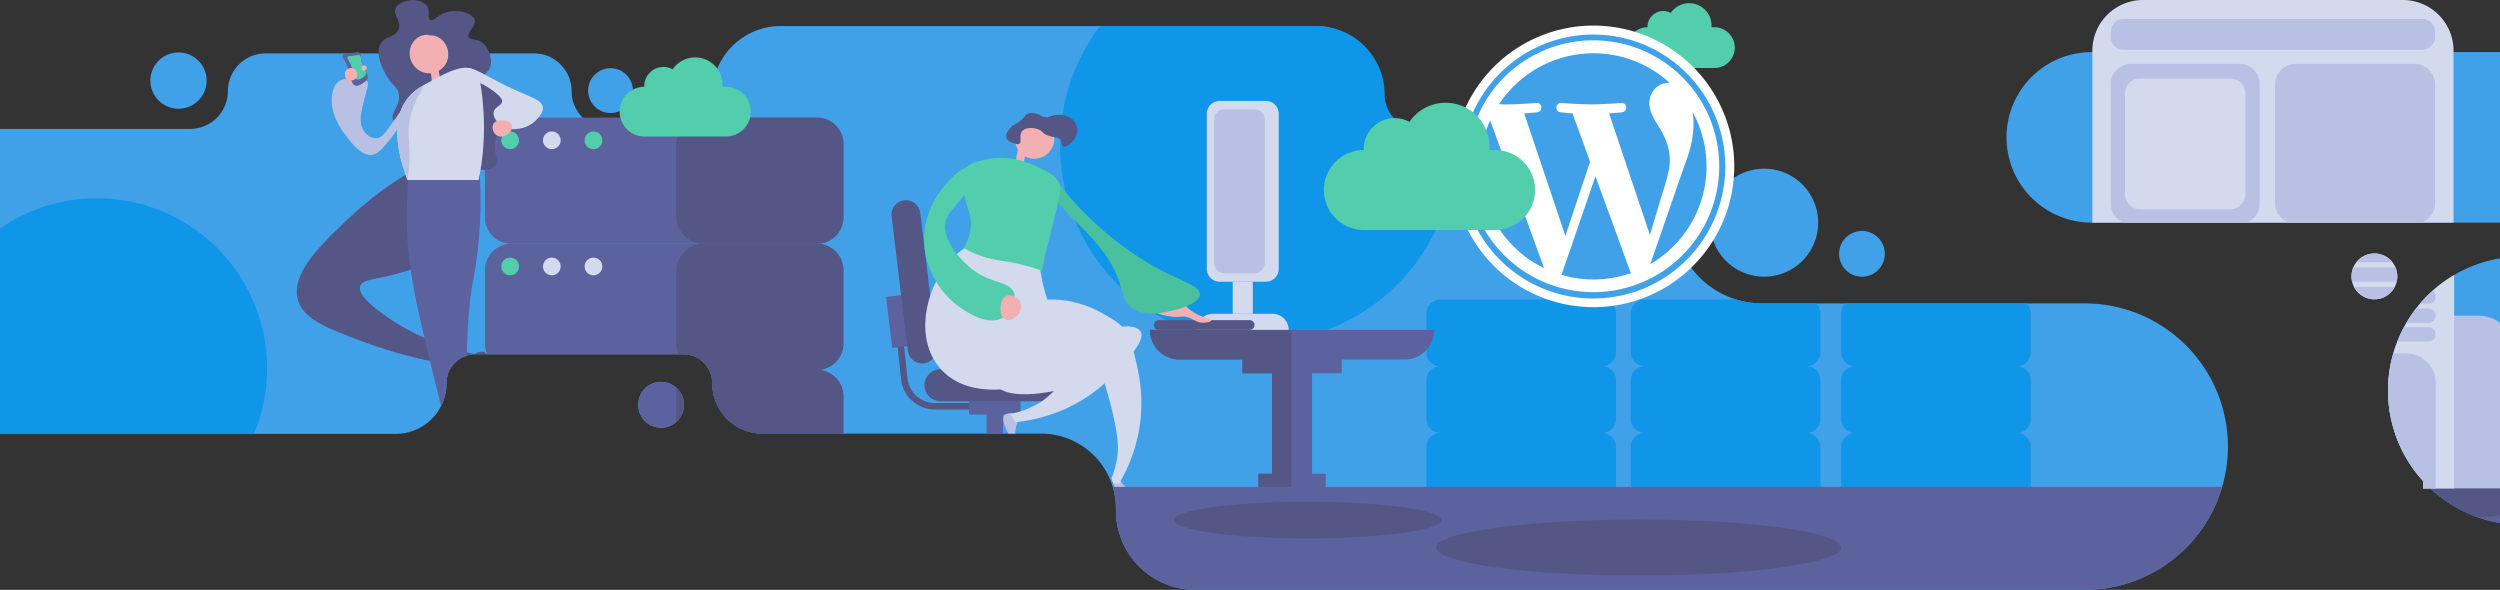 <svg id="Layer_1" data-name="Layer 1" xmlns="http://www.w3.org/2000/svg" viewBox="0 0 1920 453"><rect x="0" y="0" width="1920" height="453" fill="#333333" stroke="none"/><defs><style>.cls-1{fill:#40a1e9;}.cls-2{fill:#5c629e;}.cls-3{fill:#0f96e9;}.cls-4{fill:#545686;}.cls-13,.cls-5{fill:#d3daed;}.cls-12,.cls-6{fill:#b8c1e4;}.cls-7{fill:none;stroke:#545686;stroke-miterlimit:10;stroke-width:5px;}.cls-8{fill:#f2b0b3;}.cls-9{fill:#49c19f;}.cls-10,.cls-11{fill:#52cead;}.cls-11,.cls-12,.cls-13{fill-rule:evenodd;}.cls-14{fill:#fff;}</style></defs><path class="cls-1" d="M1711.05,343.001a109.96,109.96,0,0,1-110,110H918.03a61.014,61.014,0,0,1-61.01-61.01c-.02-.53-.02-1.06-.02-1.59a57.032,57.032,0,0,0-2.43-16.47c-.02-.1-.05-.201-.08-.301-.17-.59-.37-1.179-.57-1.759-.4-1.16-.84-2.301-1.3-3.42v-.01c-.23-.57-.47-1.131-.73-1.681-.18-.42-.38-.829-.58-1.239-.6-1.22-1.22-2.421-1.9-3.6,0-.011-.01-.01-.01-.02a57.356,57.356,0,0,0-49.9-28.9H585.9a38.745,38.745,0,0,1-38.9-39.03,21.958,21.958,0,0,0-22.1-21.87H365.2a23.158,23.158,0,0,0-8.4,1.6c-.1,0-.2.1-.3.1a21.086,21.086,0,0,0-7.1,4.799,21.977,21.977,0,0,0-6.5,15.701,38.871,38.871,0,0,1-38.8,38.9H0V99H146a29.021,29.021,0,0,0,29-28.98,29.003,29.003,0,0,1,29-29.02H410a28.708,28.708,0,0,1,19.5,7.5,10.497,10.497,0,0,1,1,1,32.33,32.33,0,0,1,3.3,3.9,28.867,28.867,0,0,1,5.2,16.67c-.03,16.08,13.48,28.93,29.56,28.93H520.6A26.29,26.29,0,0,0,547,72.601a52.595,52.595,0,0,1,52.6-52.6h409.89a52.6,52.6,0,0,1,52.6,52.65,26.396,26.396,0,0,0,26.4,26.35h130.5a66.904,66.904,0,0,1,67,67.36c-.16,30,20.02,55.24,47.39,63.649A67.517,67.517,0,0,0,1353.32,233h247.73a110.008,110.008,0,0,1,110,110Z"/><path class="cls-1" d="M1970,40V171H1606.5a65.5,65.5,0,0,1,0-131Z"/><path class="cls-1" d="M1970,197.001v206h-33a102.161,102.161,0,0,1-70.42-27.91c-.41-.38-.82-.77-1.22-1.16-.39-.36-.78-.74-1.16-1.13q-1.65-1.635-3.23-3.36a95.457,95.457,0,0,1-6.27-7.54,102.897,102.897,0,0,1-16.65-90.52q1.32-4.605,3.1-9.1,1.65-4.215,3.68-8.29c.45-.9.91-1.79,1.39-2.67.61-1.15,1.25-2.28,1.9-3.4a101.344,101.344,0,0,1,7.42-10.97q1.485-1.92,3.06-3.77a100.347,100.347,0,0,1,9.72-9.95c.38-.34.76-.68,1.14-1.01,1.49-1.3,3.03-2.56,4.6-3.77a102.031,102.031,0,0,1,8.75-6.06c.65-.4,1.31-.8,1.97-1.18q3.405-2.01,6.94-3.73a103.058,103.058,0,0,1,45.28-10.48Z"/><path class="cls-1" d="M1354.91,212.5a41.477,41.477,0,1,0-15.89-3.159A41.498,41.498,0,0,0,1354.91,212.5Z"/><path class="cls-1" d="M468.902,86.798a17.2,17.2,0,1,0-12.162-5.038A17.199,17.199,0,0,0,468.902,86.798Z"/><path class="cls-1" d="M1430.01,212.501a17.559,17.559,0,1,0-6.74-1.336A17.594,17.594,0,0,0,1430.01,212.501Z"/><path class="cls-1" d="M507.701,328.501a17.6,17.6,0,1,0-12.445-5.155A17.603,17.603,0,0,0,507.701,328.501Z"/><path class="cls-1" d="M137.099,83.501a21.601,21.601,0,1,0-8.265-1.644A21.6,21.6,0,0,0,137.099,83.501Z"/><path class="cls-2" d="M1970,373.931v29.07h-33a102.633,102.633,0,0,1-33.34-5.51q-3.075-1.05-6.09-2.3a102.244,102.244,0,0,1-32.21-21.26Z"/><path class="cls-3" d="M1117.42,111.44A151.638,151.638,0,1,1,844.802,20H1010.82a52.563,52.563,0,0,1,52.57,52.57A26.429,26.429,0,0,0,1089.82,99H1116.92Q1117.415,105.15,1117.42,111.44Z"/><path class="cls-3" d="M1241.11,270.524V240.781a10.772,10.772,0,0,0-10.77-10.769h-124.1a10.754,10.754,0,0,0-9.94,6.648,10.607,10.607,0,0,0-.82,4.121v29.743a10.747,10.747,0,0,0,10.4,10.75,10.749,10.749,0,0,0-10.4,10.751v29.743a10.747,10.747,0,0,0,10.4,10.75,10.747,10.747,0,0,0-10.4,10.75v29.743a10.604,10.604,0,0,0,.82,4.121,10.753,10.753,0,0,0,9.94,6.648h124.1a10.77,10.77,0,0,0,10.77-10.769V343.268a10.765,10.765,0,0,0-10.4-10.75,10.765,10.765,0,0,0,10.4-10.75V292.025a10.767,10.767,0,0,0-10.4-10.751,10.765,10.765,0,0,0,10.4-10.75Z"/><path class="cls-3" d="M1549.24,281.27a10.771,10.771,0,0,1,10.4,10.75v29.75a10.769,10.769,0,0,1-10.4,10.75,10.765,10.765,0,0,1,10.4,10.75v29.74a10.769,10.769,0,0,1-10.77,10.77h-124.1A10.77,10.77,0,0,1,1414,373.01V343.27a10.765,10.765,0,0,1,10.4-10.75,10.769,10.769,0,0,1-10.4-10.75V292.02a10.771,10.771,0,0,1,10.4-10.75,10.764,10.764,0,0,1-10.4-10.75V240.78a10.775,10.775,0,0,1,3.31-7.78H1556.33a10.775,10.775,0,0,1,3.31,7.78v29.74a10.764,10.764,0,0,1-10.4,10.75Z"/><path class="cls-3" d="M1387.67,281.271a10.771,10.771,0,0,1,10.4,10.75v29.75a10.771,10.771,0,0,1-10.4,10.75,10.763,10.763,0,0,1,10.4,10.75v29.74a10.769,10.769,0,0,1-10.77,10.77H1263.2a10.77,10.77,0,0,1-10.77-10.77v-29.74a10.763,10.763,0,0,1,10.4-10.75,10.771,10.771,0,0,1-10.4-10.75v-29.75a10.771,10.771,0,0,1,10.4-10.75,10.763,10.763,0,0,1-10.4-10.75v-29.74a10.769,10.769,0,0,1,10.77-10.77H1333.38a67.583,67.583,0,0,0,19.94,2.99H1394.76a10.771,10.771,0,0,1,3.31,7.78v29.74a10.763,10.763,0,0,1-10.4,10.75Z"/><path class="cls-3" d="M1253.57,133.86A56.332,56.332,0,1,1,1152.98,99h67.41a66.955,66.955,0,0,1,24.35,4.56A56.092,56.092,0,0,1,1253.57,133.86Z"/><path class="cls-2" d="M883.124,253.334a22.802,22.802,0,0,0,22.81,22.8h48.23v10.53h22.81v77.18h-10.52v16.66h10.52v.01h30.696v-.01h10.53v-16.66h-10.53v-77.18h22.8v-10.53h48.24a22.781,22.781,0,0,0,22.81-22.8Z"/><path class="cls-4" d="M883.124,253.334a22.802,22.802,0,0,0,22.81,22.8h48.23v10.53h22.81v77.18h-10.52v16.66h10.52v.01h14.91V253.334Z"/><path class="cls-5" d="M989.696,253.334h-70.51a12.329,12.329,0,0,1,12.328-12.328h45.853a12.329,12.329,0,0,1,12.329,12.328Z"/><path class="cls-5" d="M946.715,241.006h15.452V216.35H946.715Z"/><path class="cls-5" d="M936.701,216.35H972.18a9.89,9.89,0,0,0,9.89-9.89V87.41a9.89,9.89,0,0,0-9.89-9.89H936.701a9.89,9.89,0,0,0-9.89,9.89V206.46A9.89,9.89,0,0,0,936.701,216.35Z"/><path class="cls-6" d="M940.341,209.859h23.132a7.904,7.904,0,0,0,7.904-7.904V91.914a7.904,7.904,0,0,0-7.904-7.904H940.341a7.905,7.905,0,0,0-7.905,7.904V201.955A7.905,7.905,0,0,0,940.341,209.859Z"/><path class="cls-4" d="M889.881,253.334H959.741a3.732,3.732,0,1,0,0-7.465h-69.86a3.732,3.732,0,0,0,0,7.465Z"/><path class="cls-7" d="M764.003,311.997H717.914a23.534,23.534,0,0,1-23.399-21.034l-4.714-44.15"/><path class="cls-2" d="M744.235,318.404h39.536V296.237H744.235Z"/><path class="cls-2" d="M770.322,305.97H757.693V333h12.629Z"/><path class="cls-4" d="M722.371,308.156h83.264a12.327,12.327,0,0,0,12.328-12.328h0A12.327,12.327,0,0,0,805.635,283.5H722.371a12.328,12.328,0,0,0,0,24.656Z"/><path class="cls-2" d="M699.117,265.599l-4.746-39.251-13.886,1.679,4.746,39.251Z"/><path class="cls-4" d="M719.244,266.777,706.761,163.528a11.083,11.083,0,0,0-12.334-9.673h0a11.084,11.084,0,0,0-9.673,12.334l12.483,103.249a11.084,11.084,0,0,0,22.007-2.661Z"/><path class="cls-8" d="M906.042,231.018c5.379,3.088,4.571,5.042,10.503,8.753,7.464,4.669,13.886,4.794,13.755,6.252-.101,1.116-3.956,2.072-7.503,1.751-4.443-.402-5.857-2.575-10.253-4.001-4.528-1.469-5.517.029-11.754-.501-5.501-.467-16.392-2.621-17.256-7.502-.487-2.754,2.344-5.664,4.502-7.003C894.806,224.568,904.312,230.026,906.042,231.018Z"/><path class="cls-9" d="M813.333,141.137c1.775,2.34,4.497,5.831,7.985,9.914a251.988,251.988,0,0,0,66.046,54.203c21.117,11.522,34.591,14.44,34.161,20.952-.515,7.805-20.436,12.234-22.774,12.754-6.526,1.451-19.488,4.333-29.151-2.278-8.343-5.706-5.889-12.784-13.21-28.24-7.511-15.858-19.061-27.338-31.884-40.083-17.873-17.764-20.341-26.27-18.675-28.24C806.929,138.821,810.4,139.914,813.333,141.137Z"/><path class="cls-6" d="M874.633,380.21c-.301,1.31-8.19.4-8.741.34a76.338,76.338,0,0,1-8.61-1.34,55.259,55.259,0,0,0-2.2-8.03c-.329-.93-.679-1.85-1.06-2.76a5.469,5.469,0,0,1,3.8-1.45c1.27.14,1.88,1.02,2.84,2.41a24.158,24.158,0,0,0,2.98,3.7C868.932,378.42,874.903,379.07,874.633,380.21Z"/><path class="cls-5" d="M746.708,187.232a57.392,57.392,0,0,0-14.201,10.025c-20.257,19.614-31.865,60.935-10.442,85.625,22.919,26.414,65.839,13.277,71.006,11.695,10.141-3.104,25.445-7.788,28.821-19.213,3.86-13.064-11.437-22.886-19.632-52.211a117.559,117.559,0,0,1-4.177-25.896A153.826,153.826,0,0,0,746.708,187.232Z"/><path class="cls-8" d="M790.913,92.956a12.539,12.539,0,0,1,7.931.608c2.727-.009,5.626,1.776,7.376,3.766A14.68,14.68,0,0,1,808.83,111.626c-3.926,10.583-17.349,13.97-25.291,5.532C775.881,109.021,780.39,95.773,790.913,92.956Z"/><path class="cls-8" d="M793.267,107.102c1.081,1.719-2.805,4.551-5.196,10.622a27.239,27.239,0,0,0-1.689,12.168l-6.677-.621A77.859,77.859,0,0,1,780.97,118.562c1.611-8.509,3.385-10.082,4.153-10.662C787.905,105.8,792.298,105.562,793.267,107.102Z"/><path class="cls-10" d="M800.107,207.954a146.865,146.865,0,0,0-19.606-5.696c-9.87-2.122-15.112-2.154-22.94-4.395-.784-.219-1.584-.468-2.429-.739a79.085,79.085,0,0,1-14.874-6.558c5.206-9.465,5.778-16.855,5.264-21.967-.57-5.647-2.343-7.271-4.789-18.18-2.162-9.616-3.2-14.499-1.399-18.305,2.949-6.216,10.828-8.026,17.31-9.523.235-.05.462-.103.695-.145,19.295-4.169,35.431,3.644,42.085,6.984,7.118,3.575,11.335,5.766,13.674,10.689,1.803,3.794,1.509,7.139-2.77,24.929-3.536,14.736-7.354,29.187-7.356,29.195,0,0-.434,2.076-1.011,4.822C801.389,201.821,800.673,205.247,800.107,207.954Z"/><path class="cls-5" d="M781.376,239.861c12.975-14.803,43.584-11.347,63.906,0,8.801,4.914,15.608,8.542,19.936,15.259,2.044,3.172,4.984,7.735,4.707,12.726-.822,14.812-29.505,23.737-38.427,26.731-19.868,6.669-59.189,14.586-67.247,0-4.327-7.834,1.259-20.538,11.695-44.274C778.445,244.621,779.727,241.742,781.376,239.861Z"/><path class="cls-5" d="M870.762,346.37a124.842,124.842,0,0,1-10.1,23.01c-.4.71-.79,1.4-1.18,2.05-1.47-.08-2.93-.16-4.4-.25-.329-.93-.679-1.85-1.06-2.76-.15-.35-.3-.7-.45-1.04a67.62,67.62,0,0,0,4.66-17.67c.58-4.83,1.12-13.78-5.01-38.01-1.819-7.18-3.48-12.74-4.85-17.25-.61-2.01-1.159-3.82-1.65-5.47-2.29-7.72-3.12-12.01-1.44-18.21,2.45-9.02,9.3-18.61,15.04-17.96,4.5.51,7.41,7.23,9.61,14.81.22.78.44,1.58.66,2.38.67,2.51,1.27,5.06,1.84,7.45C875.202,289.16,880.932,314.84,870.762,346.37Z"/><path class="cls-4" d="M784.889,100.88c2.395-3.069,8.227-2.971,11.934-1.761,3.876,1.264,3.246,3.031,7.826,4.891,4.94,2.006,7.816.822,9.783,3.326,1.738,2.212.477,4.386,1.761,5.087,2.435,1.331,10.808-4.385,11.152-11.934a11.648,11.648,0,0,0-2.543-7.631c-3.694-4.406-11.026-5.506-16.239-4.109-2.324.623-3.872,1.646-6.457,1.174-2.24-.409-2.534-1.443-5.478-2.348-1.411-.433-4.206-1.292-6.848-.391-2.186.745-2.271,2.014-5.087,4.696-4.146,3.948-5.864,3.01-8.804,6.457-1.13,1.324-3.993,4.681-2.935,7.631.817,2.279,3.609,3.301,5.282,3.913,1.938.709,3.398,1.243,4.5.587C785.122,109.047,782.356,104.125,784.889,100.88Z"/><path class="cls-6" d="M781.673,324.01a24.345,24.345,0,0,0-1.48,4.51,23.109,23.109,0,0,0-.511,4.48h-5.259c-2.67-5.48-5.33-11.48-2.891-14.11a2.546,2.546,0,0,1,.59-.49,7.416,7.416,0,0,1,5.31-.83,9.155,9.155,0,0,1,2.611.83,4.597,4.597,0,0,1,2.099,1.92C782.722,321.46,782.312,322.45,781.673,324.01Z"/><path class="cls-5" d="M875.982,254.605c3.233,5.623-5.708,16.151-12.678,24.358-7.79,9.172-25.088,28.999-56.513,39.481a124.775,124.775,0,0,1-26.872,5.76q-2.058-3.152-4.117-6.304a68.566,68.566,0,0,0,20.873-7.572c4.243-2.393,11.77-7.262,27.653-26.555,16.653-20.228,18.135-26.727,28.276-30.642C861.326,249.765,873.105,249.602,875.982,254.605Z"/><path class="cls-10" d="M744.797,128.574c-4.562-2.63-28.778,16.891-34.057,44.121-4.629,23.871,6.619,46.836,21.673,59.601,2.481,2.104,24.061,19.992,37.928,11.611,5.875-3.551,10.516-11.909,8.514-18.577-2.952-9.839-17.594-6.781-33.283-19.351-1.131-.906-22.931-18.775-19.352-35.606,2.426-11.404,14.798-14.323,18.577-31.736C745.569,135.08,746.739,129.693,744.797,128.574Z"/><path class="cls-8" d="M772.23,227.534c-3.273,1.779-3.627,6.083-3.773,7.862-.109,1.316-.632,7.681,3.459,9.75,3.408,1.723,7.851-.63,10.064-3.46,2.092-2.676,3.221-7.099.943-10.692C780.648,227.404,775.634,225.684,772.23,227.534Z"/><path class="cls-2" d="M1706.61,373.931a109.918,109.918,0,0,1-105.56,79.07H918.03a61.012,61.012,0,0,1-61.01-61.01c-.02-.53-.02-1.06-.02-1.59a57.032,57.032,0,0,0-2.43-16.47Z"/><path class="cls-4" d="M1004.1,413.501c56.73,0,102.71-6.313,102.71-14.1s-45.98-14.1-102.71-14.1c-56.714,0-102.695,6.313-102.695,14.1S947.386,413.501,1004.1,413.501Z"/><path class="cls-4" d="M1954.3,385.301c0,5.19-20.33,9.68-50.64,12.19q-3.075-1.05-6.09-2.3a102.244,102.244,0,0,1-32.21-21.26h47.11C1937.84,376.481,1954.3,380.621,1954.3,385.301Z"/><path class="cls-4" d="M1258.5,442c85.88,0,155.5-9.626,155.5-21.5S1344.38,399,1258.5,399,1103,408.626,1103,420.5,1172.62,442,1258.5,442Z"/><path class="cls-2" d="M647.749,304.427v28.68h-61.96a38.854,38.854,0,0,1-38.851-38.85,21.929,21.929,0,0,0-2.449-10.12.486.486,0,0,0-.031-.07h82.931c.37,0,.739.01,1.11.04a20.336,20.336,0,0,1,19.25,20.32Z"/><path class="cls-4" d="M647.749,304.427v28.68h-61.96a38.854,38.854,0,0,1-38.851-38.85,21.929,21.929,0,0,0-2.449-10.12.486.486,0,0,0-.031-.07h82.931c.37,0,.739.01,1.11.04a20.336,20.336,0,0,1,19.25,20.32Z"/><path class="cls-2" d="M647.749,207.548v56.23a20.362,20.362,0,0,1-19.25,20.329q-.555.03-1.11.03h-82.9a.533.533,0,0,0-.03-.069,22.148,22.148,0,0,0-19.67-11.961H374.209a20.138,20.138,0,0,1-1.79-8.329v-56.23a20.332,20.332,0,0,1,19.25-20.32h.06c.35-.03.7-.04,1.049-.04H627.389c.35,0,.7.01,1.05.04h.06a20.334,20.334,0,0,1,19.25,20.32Z"/><path class="cls-10" d="M391.806,211.423a6.787,6.787,0,1,0-6.786-6.786A6.786,6.786,0,0,0,391.806,211.423Z"/><path class="cls-5" d="M423.8,211.423a6.787,6.787,0,1,0-6.787-6.786A6.786,6.786,0,0,0,423.8,211.423Z"/><path class="cls-5" d="M455.793,211.423a6.787,6.787,0,1,0-6.787-6.786A6.786,6.786,0,0,0,455.793,211.423Z"/><path class="cls-4" d="M647.749,207.548v56.23a20.362,20.362,0,0,1-19.25,20.329c-.371.02-.74.03-1.11.03h-82.9a.533.533,0,0,0-.03-.069,22.148,22.148,0,0,0-19.67-11.961h-3.34a21.194,21.194,0,0,1-2.19-9.44V208.658a21.447,21.447,0,0,1,19.82-21.4,3.364,3.364,0,0,1,.47-.03h.07c.36-.03.73-.04,1.1-.04h86.67c.35,0,.7.01,1.05.04h.06a20.334,20.334,0,0,1,19.25,20.32Z"/><path class="cls-2" d="M627.393,90.307H392.776a20.359,20.359,0,0,0-20.359,20.359v56.231a20.359,20.359,0,0,0,20.359,20.359H627.393a20.359,20.359,0,0,0,20.359-20.359V110.666A20.359,20.359,0,0,0,627.393,90.307Z"/><path class="cls-10" d="M391.806,114.544a6.787,6.787,0,1,0-6.786-6.786A6.786,6.786,0,0,0,391.806,114.544Z"/><path class="cls-5" d="M423.8,114.544a6.787,6.787,0,1,0-6.787-6.786A6.786,6.786,0,0,0,423.8,114.544Z"/><path class="cls-10" d="M455.793,114.544a6.787,6.787,0,1,0-6.787-6.786A6.786,6.786,0,0,0,455.793,114.544Z"/><path class="cls-4" d="M647.752,110.666v56.231a20.359,20.359,0,0,1-20.359,20.359H540.724a21.469,21.469,0,0,1-21.468-21.468V111.775a21.468,21.468,0,0,1,21.468-21.468h86.669a20.36,20.36,0,0,1,20.359,20.359Z"/><path class="cls-11" d="M533.909,44.08a20.925,20.925,0,0,1,20.924,20.928v1.649h2.696a19.092,19.092,0,0,1,0,38.184H494.932a19.092,19.092,0,0,1-.14-38.183c0-.159-.007-.317-.007-.477a14.772,14.772,0,0,1,21.832-12.97,20.911,20.911,0,0,1,17.292-9.131Z"/><path class="cls-4" d="M296.679,57.812c-2.119-3.769-8.886-15.805-4.552-23.9,3.576-6.681,11.648-4.953,14.036-11.381,2.415-6.501-4.747-11.214-2.276-16.313,2.924-6.033,17.672-9.173,23.9-1.897,3.195,3.732.064,9.622,2.656,11.002,2.433,1.295,5.458-3.504,11.76-5.691,9.024-3.131,20.88.446,22.382,5.691,1.39,4.848-6.509,9.587-4.552,13.278,1.374,2.591,5.46.619,10.243,4.173,4.368,3.246,5.696,8.412,6.07,9.864a15.12,15.12,0,0,1,.379,7.967c-1.453,5.508-5.895,6.167-5.69,9.105.255,3.657,7.24,4.113,13.657,9.863a27.966,27.966,0,0,1,7.587,11.381c3.593,10.751-11.691,15.957-12.14,31.108-.225,7.624,3.168,11.08.38,14.795-3.247,4.327-11.239,4.157-16.313,2.656-11.773-3.483-16.688-16.747-17.071-17.831-3.24-9.144-.214-14.739-4.173-17.45-3.218-2.203-6.591.551-15.175,1.897-7.343,1.151-22.597,1.913-25.797-4.173-2.759-5.248,6.124-10.489,4.173-20.106C304.989,66.056,301.421,66.246,296.679,57.812Z"/><path class="cls-4" d="M365.299,272.107h-.2q-.495,0-.991.03a21.813,21.813,0,0,0-5.569.96c-.61.19-1.21.4-1.79.64-.09.03-.181.07-.27.11a22.205,22.205,0,0,0-7.05,4.75,19.53,19.53,0,0,0-1.49,1.66c-6.12-.85-12.03-1.88-17.72-3.04a345.314,345.314,0,0,1-52.29-15.2c-27.49-10.24-45.17-17.11-49.17-31.91-5.55-20.56,18.78-43.38,40.11-63.4a263.639,263.639,0,0,1,42.6-32.46c.72-.44,1.45-.89,2.18-1.32.12-.08.24-.15.36-.22q5.85-3.51,12.25-6.92,7.95-4.23,16.79-8.24a53.025,53.025,0,0,1,7.14,6.62,47.692,47.692,0,0,1,8.839,14.09,41.941,41.941,0,0,1,2.561,9.47c3.3,22.47-12.99,38.86-16.38,42.27-9.1,9.15-20.44,14.07-29.8,17.15-3.32,1.09-6.39,1.95-9.02,2.69-18.22,5.12-28.05,4.49-29.76,9.92-2.21,7.07,11.96,17.39,18.98,22.42a169.851,169.851,0,0,0,30.35,17.26,200.153,200.153,0,0,0,32.63,11.12c1.91.47,3.86.93,5.85,1.36C364.719,271.987,365.009,272.047,365.299,272.107Z"/><path class="cls-2" d="M363.108,216.717c-2.179,11.76-3.969,28.67-4.519,53.84-.021.84-.04,1.68-.05,2.54-.61.19-1.21.4-1.79.64-.09.03-.181.07-.27.11a22.188,22.188,0,0,0-7.05,4.75,19.378,19.378,0,0,0-1.49,1.66,21.995,21.995,0,0,0-5,14,38.667,38.667,0,0,1-4.22,17.63q-2.52-10.2-5.21-21.17c-1.151-4.7-2.25-9.19-3.29-13.5-1.54-6.3-2.95-12.21-4.26-17.78-4.98-21.14-8.4-37.44-10.55-52.29a274.979,274.979,0,0,1-2.98-40.21c-.05-10.95.45-20.66,1.09-28.68.16-1.95.33-3.81.49-5.55.22-2.22.44-4.27.66-6.13q5.789-.39,11.59-.79,11.97-.81,23.93-1.62c1.57-.11,3.15-.21,4.72-.32q6.345-.435,12.68-.86c.189,2.04.41,4.5.62,7.33.08,1.13.16,2.32.24,3.56.2,3.33.38,7.05.49,11.09A330.614,330.614,0,0,1,363.108,216.717Z"/><path class="cls-8" d="M337.946,29.433a12.546,12.546,0,0,0-7.644-2.216c-2.551-.967-5.895-.313-8.234.937a14.692,14.692,0,0,0-7.467,12.476c-.04,11.294,11.346,19.183,21.751,14.068C346.386,49.765,346.816,35.769,337.946,29.433Z"/><path class="cls-8" d="M324.012,41.498c-1.039,1.747,2.919,4.482,5.464,10.495a27.274,27.274,0,0,1,1.994,12.13l6.663-.788a77.863,77.863,0,0,0-1.534-10.681c-1.824-8.47-3.638-10-4.421-10.56C329.343,40.062,324.942,39.933,324.012,41.498Z"/><path class="cls-6" d="M316.226,73.585c-7.45,10.238-12.878,17.886-16.313,22.762-3.985,5.658-6.729,9.648-11.002,9.863-4.06.205-8.055-3.014-10.053-6.449-3.454-5.94-1.557-13.597.949-23.71,1.998-8.067,3.939-11.688,1.897-14.037-1.359-1.562-4.067-1.547-9.485-1.517-6.267.034-9.401.051-12.139,2.087-3.588,2.667-4.447,7.08-4.932,9.864-2.493,14.322,6.992,27.013,10.053,31.108,4.972,6.652,12.33,16.496,20.675,15.364,4.257-.577,7.263-4.184,13.278-11.381,6.261-7.489,5.634-9.287,11.571-16.882,7.644-9.778,14.106-13.736,12.899-16.123C323.174,73.645,321.591,72.832,316.226,73.585Z"/><path class="cls-5" d="M367.553,138.253h-54.66c-.01-.019-.01-.029-.019-.048-4.683-12.856-15.105-43.618.504-63.105,3.277-4.082,7.048-6.864,12.089-9.811,2.463-1.435,5.236-2.918,8.396-4.605,8.668-4.625,22.919-12.225,30.355-6.825,3.374,2.453,4.159,6.728,4.547,9.104C374.485,97.399,370.568,124.583,367.553,138.253Z"/><path class="cls-5" d="M356.629,53.289c4.027-3.267,12.875,2.673,25.607,9.294,23.446,12.193,34.329,13.316,34.712,20.107.228,4.053-3.418,7.751-5.501,9.864a22.158,22.158,0,0,1-12.898,6.259c-2.945.417-8.252,1.169-13.088-2.087-3.185-2.144-7.211-6.73-6.26-10.812.958-4.111,6.252-4.655,6.449-8.156.03-.531.011-2.353-4.742-6.26a58.237,58.237,0,0,0-20.296-10.812c-2.414-.613-5.316-1.151-5.88-3.035C354.261,56.076,355.593,54.128,356.629,53.289Z"/><path class="cls-8" d="M271.271,51.771c-1.249.092-3.864.285-5.311,2.276-1.861,2.561-1.015,7.03,1.897,9.105,2.704,1.927,6.152,1.047,8.156-.19,2.312-1.426,4.688-4.551,3.794-7.398C278.736,52.154,273.739,51.589,271.271,51.771Z"/><path class="cls-2" d="M273.265,65.862c-5-.9-3.9-12.5-9.1-20.1-.4-.6-1.6-2.3-1-3.5.5-.9,1.8-1,3.5-1.2,8-.9,8.2-1.4,9.1-.8,2.1,1.3.8,3.6,2.9,9.5,2,5.7,4.8,8.2,3.5,11a5.658,5.658,0,0,1-1.7,1.9C279.965,62.962,276.165,66.362,273.265,65.862Z"/><path class="cls-10" d="M274.365,61.062c-3.6-.7-2.9-9.1-6.6-14.6-.3-.4-1.2-1.7-.8-2.6.3-.7,1.3-.8,2.6-.9,5.8-.7,6-1,6.6-.6,1.6.9.6,2.6,2.1,6.9,1.5,4.1,3.5,6,2.6,8a4.707,4.707,0,0,1-1.2,1.4C279.265,58.962,276.465,61.462,274.365,61.062Z"/><path class="cls-8" d="M269.666,61.866a4.8,4.8,0,1,1,4.8-4.8A4.8,4.8,0,0,1,269.666,61.866Z"/><path class="cls-8" d="M279.661,54.266a2,2,0,1,1,2-2A2,2,0,0,1,279.661,54.266Z"/><path class="cls-8" d="M384.581,92.363c-1.249.092-3.864.285-5.311,2.276-1.861,2.561-1.015,7.03,1.897,9.105,2.704,1.926,6.151,1.047,8.156-.19,2.312-1.427,4.688-4.551,3.794-7.398C392.046,92.746,387.049,92.181,384.581,92.363Z"/><path class="cls-4" d="M373.849,272.107h-8.75q-.495,0-.991.03c.111-.08.221-.15.331-.22,2.48-1.57,5.57-2.34,7.669-1.34A4.472,4.472,0,0,1,373.849,272.107Z"/><path class="cls-6" d="M314.735,92.164c-2.724,14.581,1.775,20.272-1.318,42.454-.175,1.25-.359,2.452-.543,3.587-4.683-12.856-15.105-43.618.504-63.105,3.277-4.082,7.048-6.864,12.089-9.811C324.062,70.117,317.363,78.019,314.735,92.164Z"/><path class="cls-2" d="M525.302,310.901a17.554,17.554,0,1,1-1.559-7.244A17.636,17.636,0,0,1,525.302,310.901Z"/><path class="cls-4" d="M525.302,310.901a17.551,17.551,0,0,1-5.969,13.21v-26.41a17.54,17.54,0,0,1,5.969,13.2Z"/><path class="cls-12" d="M1929.44,267.801v107.29h-68.47V242.441h43.11a25.357,25.357,0,0,1,25.36,25.36Z"/><path class="cls-13" d="M1884.32,38.96V171h-277.38V38.96A38.956,38.956,0,0,1,1645.9,0h199.46a38.942,38.942,0,0,1,38.96,38.96Z"/><path class="cls-13" d="M1884.78,211.211v163.88H1860.97v-5.65a95.457,95.457,0,0,1-6.27-7.54,102.897,102.897,0,0,1-16.65-90.52q1.32-4.605,3.1-9.1,1.65-4.215,3.68-8.29c.45-.9.91-1.79,1.39-2.67.61-1.15,1.25-2.28,1.9-3.4a101.344,101.344,0,0,1,7.42-10.97q1.485-1.92,3.06-3.77a100.347,100.347,0,0,1,9.72-9.95c.38-.34.76-.68,1.14-1.01,1.49-1.3,3.03-2.56,4.6-3.77a102.031,102.031,0,0,1,8.75-6.06C1883.46,211.991,1884.12,211.591,1884.78,211.211Z"/><path class="cls-6" d="M1860.23,14.596h-229.2A9.94,9.94,0,0,0,1621.09,24.537v3.771a9.94,9.94,0,0,0,9.94,9.941h229.2a9.94,9.94,0,0,0,9.94-9.941V24.537A9.94,9.94,0,0,0,1860.23,14.596Z"/><path class="cls-12" d="M1735.39,64.38v92.24a15.352,15.352,0,0,1-9.98,14.38h-94.35a15.369,15.369,0,0,1-9.97-14.38V64.38a15.353,15.353,0,0,1,15.35-15.35H1720.03a15.354,15.354,0,0,1,15.36,15.35Z"/><path class="cls-12" d="M1870.17,64.95v91.1A15.914,15.914,0,0,1,1859.72,171H1757.68A15.911,15.911,0,0,1,1747.23,156.05V64.95a15.934,15.934,0,0,1,15.92-15.92h91.1a15.917,15.917,0,0,1,15.92,15.92Z"/><path class="cls-12" d="M1870.63,294.041v77.62a23.171,23.171,0,0,1-.26,3.43h-9.4v-5.65a95.457,95.457,0,0,1-6.27-7.54,102.897,102.897,0,0,1-16.65-90.52H1847.97a22.525,22.525,0,0,1,12.99,4.1h0l.01.002v.008a22.564,22.564,0,0,1,9.66,18.55Z"/><path class="cls-13" d="M1841.15,212.273a17.43,17.43,0,0,1-.48,4.07,16.472,16.472,0,0,1-1.47,3.96,17.596,17.596,0,0,1-31.32,0,16.467,16.467,0,0,1-1.47-3.96,17.424,17.424,0,0,1-.48-4.07,17.61,17.61,0,1,1,35.22,0Z"/><path class="cls-12" d="M1837.41,201.423h-27.74a17.614,17.614,0,0,1,27.74,0Z"/><path class="cls-12" d="M1839.76,205.383a17.724,17.724,0,0,1,1.39,6.89,17.43,17.43,0,0,1-.48,4.07h-34.26a17.424,17.424,0,0,1-.48-4.07,17.726,17.726,0,0,1,1.39-6.89Z"/><path class="cls-12" d="M1807.88,220.303H1839.2a17.596,17.596,0,0,1-31.32,0Z"/><path class="cls-12" d="M1870.63,227.701a5.439,5.439,0,0,1-1.6,3.88,5.42,5.42,0,0,1-1.78,1.187,5.478,5.478,0,0,1-2.1.413h-6.55a100.347,100.347,0,0,1,9.72-9.95,5.388,5.388,0,0,1,1.7,1.952A5.51,5.51,0,0,1,1870.63,227.701Z"/><path class="cls-12" d="M1870.63,242.441a5.488,5.488,0,0,1-5.48,5.48h-17.03a101.344,101.344,0,0,1,7.42-10.97h9.61a5.503,5.503,0,0,1,2.1.419,5.567,5.567,0,0,1,1.78,1.19,5.552,5.552,0,0,1,1.6,3.881Z"/><path class="cls-12" d="M1870.63,256.801a5.434,5.434,0,0,1-1.6,3.88,5.421,5.421,0,0,1-1.78,1.187,5.479,5.479,0,0,1-2.1.413h-24q1.65-4.215,3.68-8.29c.45-.9.91-1.79,1.39-2.67h18.93a5.482,5.482,0,0,1,3.88,1.604,5.346,5.346,0,0,1,1.18,1.778A5.401,5.401,0,0,1,1870.63,256.801Z"/><path class="cls-5" d="M1713.02,60.349H1643.46A11.461,11.461,0,0,0,1632,71.813v77.376a11.461,11.461,0,0,0,11.46,11.464H1713.02a11.461,11.461,0,0,0,11.46-11.464V71.813A11.461,11.461,0,0,0,1713.02,60.349Z"/><path class="cls-3" d="M205.12,282.931a130.209,130.209,0,0,1-10.03,50.27H0V175.541a130.674,130.674,0,0,1,205.12,107.39Z"/><path class="cls-11" d="M1297.33,2.457a17.125,17.125,0,0,1,17.13,17.138v1.35H1316.67a15.634,15.634,0,1,1,0,31.269h-51.26a15.634,15.634,0,0,1-.12-31.268v-.391A12.098,12.098,0,0,1,1283.17,9.934,17.115,17.115,0,0,1,1297.33,2.457Z"/><path class="cls-14" d="M1223.78,235.906a108.128,108.128,0,1,0-108.13-108.128A108.128,108.128,0,0,0,1223.78,235.906Z"/><path class="cls-1" d="M1136.93,127.776a86.885,86.885,0,0,0,48.95,78.16L1144.45,92.432A86.61,86.61,0,0,0,1136.93,127.776Z"/><path class="cls-1" d="M1282.41,123.394c0-10.733-3.85-18.166-7.16-23.952-4.4-7.154-8.53-13.212-8.53-20.366,0-7.983,6.06-15.415,14.58-15.415.39,0,.75.048,1.13.069A86.836,86.836,0,0,0,1151.22,80.078c2.04.061,3.96.104,5.59.104,9.08,0,23.15-1.102,23.15-1.102,4.68-.276,5.23,6.6.55,7.154,0,0-4.7.554-9.94.828l31.63,94.069,19-57L1207.67,87.058c-4.67-.274-9.1-.828-9.1-.828-4.68-.274-4.14-7.43.54-7.154,0,0,14.35,1.102,22.88,1.102,9.08,0,23.15-1.102,23.15-1.102,4.68-.276,5.23,6.6.55,7.154,0,0-4.71.554-9.94.828l31.39,93.357,8.66-28.947C1279.55,139.456,1282.41,130.828,1282.41,123.394Z"/><path class="cls-1" d="M1225.3,135.373,1199.24,211.089a86.912,86.912,0,0,0,53.38-1.385,7.703,7.703,0,0,1-.62-1.196Z"/><path class="cls-1" d="M1299.98,86.11a66.676,66.676,0,0,1,.59,8.93c0,8.813-1.65,18.719-6.6,31.107l-26.53,76.698a86.861,86.861,0,0,0,32.54-116.735Z"/><path class="cls-1" d="M1223.78,26.543A101.354,101.354,0,1,0,1295.33,56.225,101.216,101.216,0,0,0,1223.78,26.543Zm0,197.831a96.704,96.704,0,1,1,68.27-28.328A96.632,96.632,0,0,1,1223.78,224.374Z"/><path class="cls-11" d="M1110.26,78.921a33.651,33.651,0,0,1,33.65,33.657v2.651h4.34a30.703,30.703,0,1,1,0,61.406H1047.58a30.702,30.702,0,0,1-.22-61.404c0-.255-.01-.51-.01-.768a23.756,23.756,0,0,1,35.11-20.858A33.621,33.621,0,0,1,1110.26,78.921Z"/></svg>